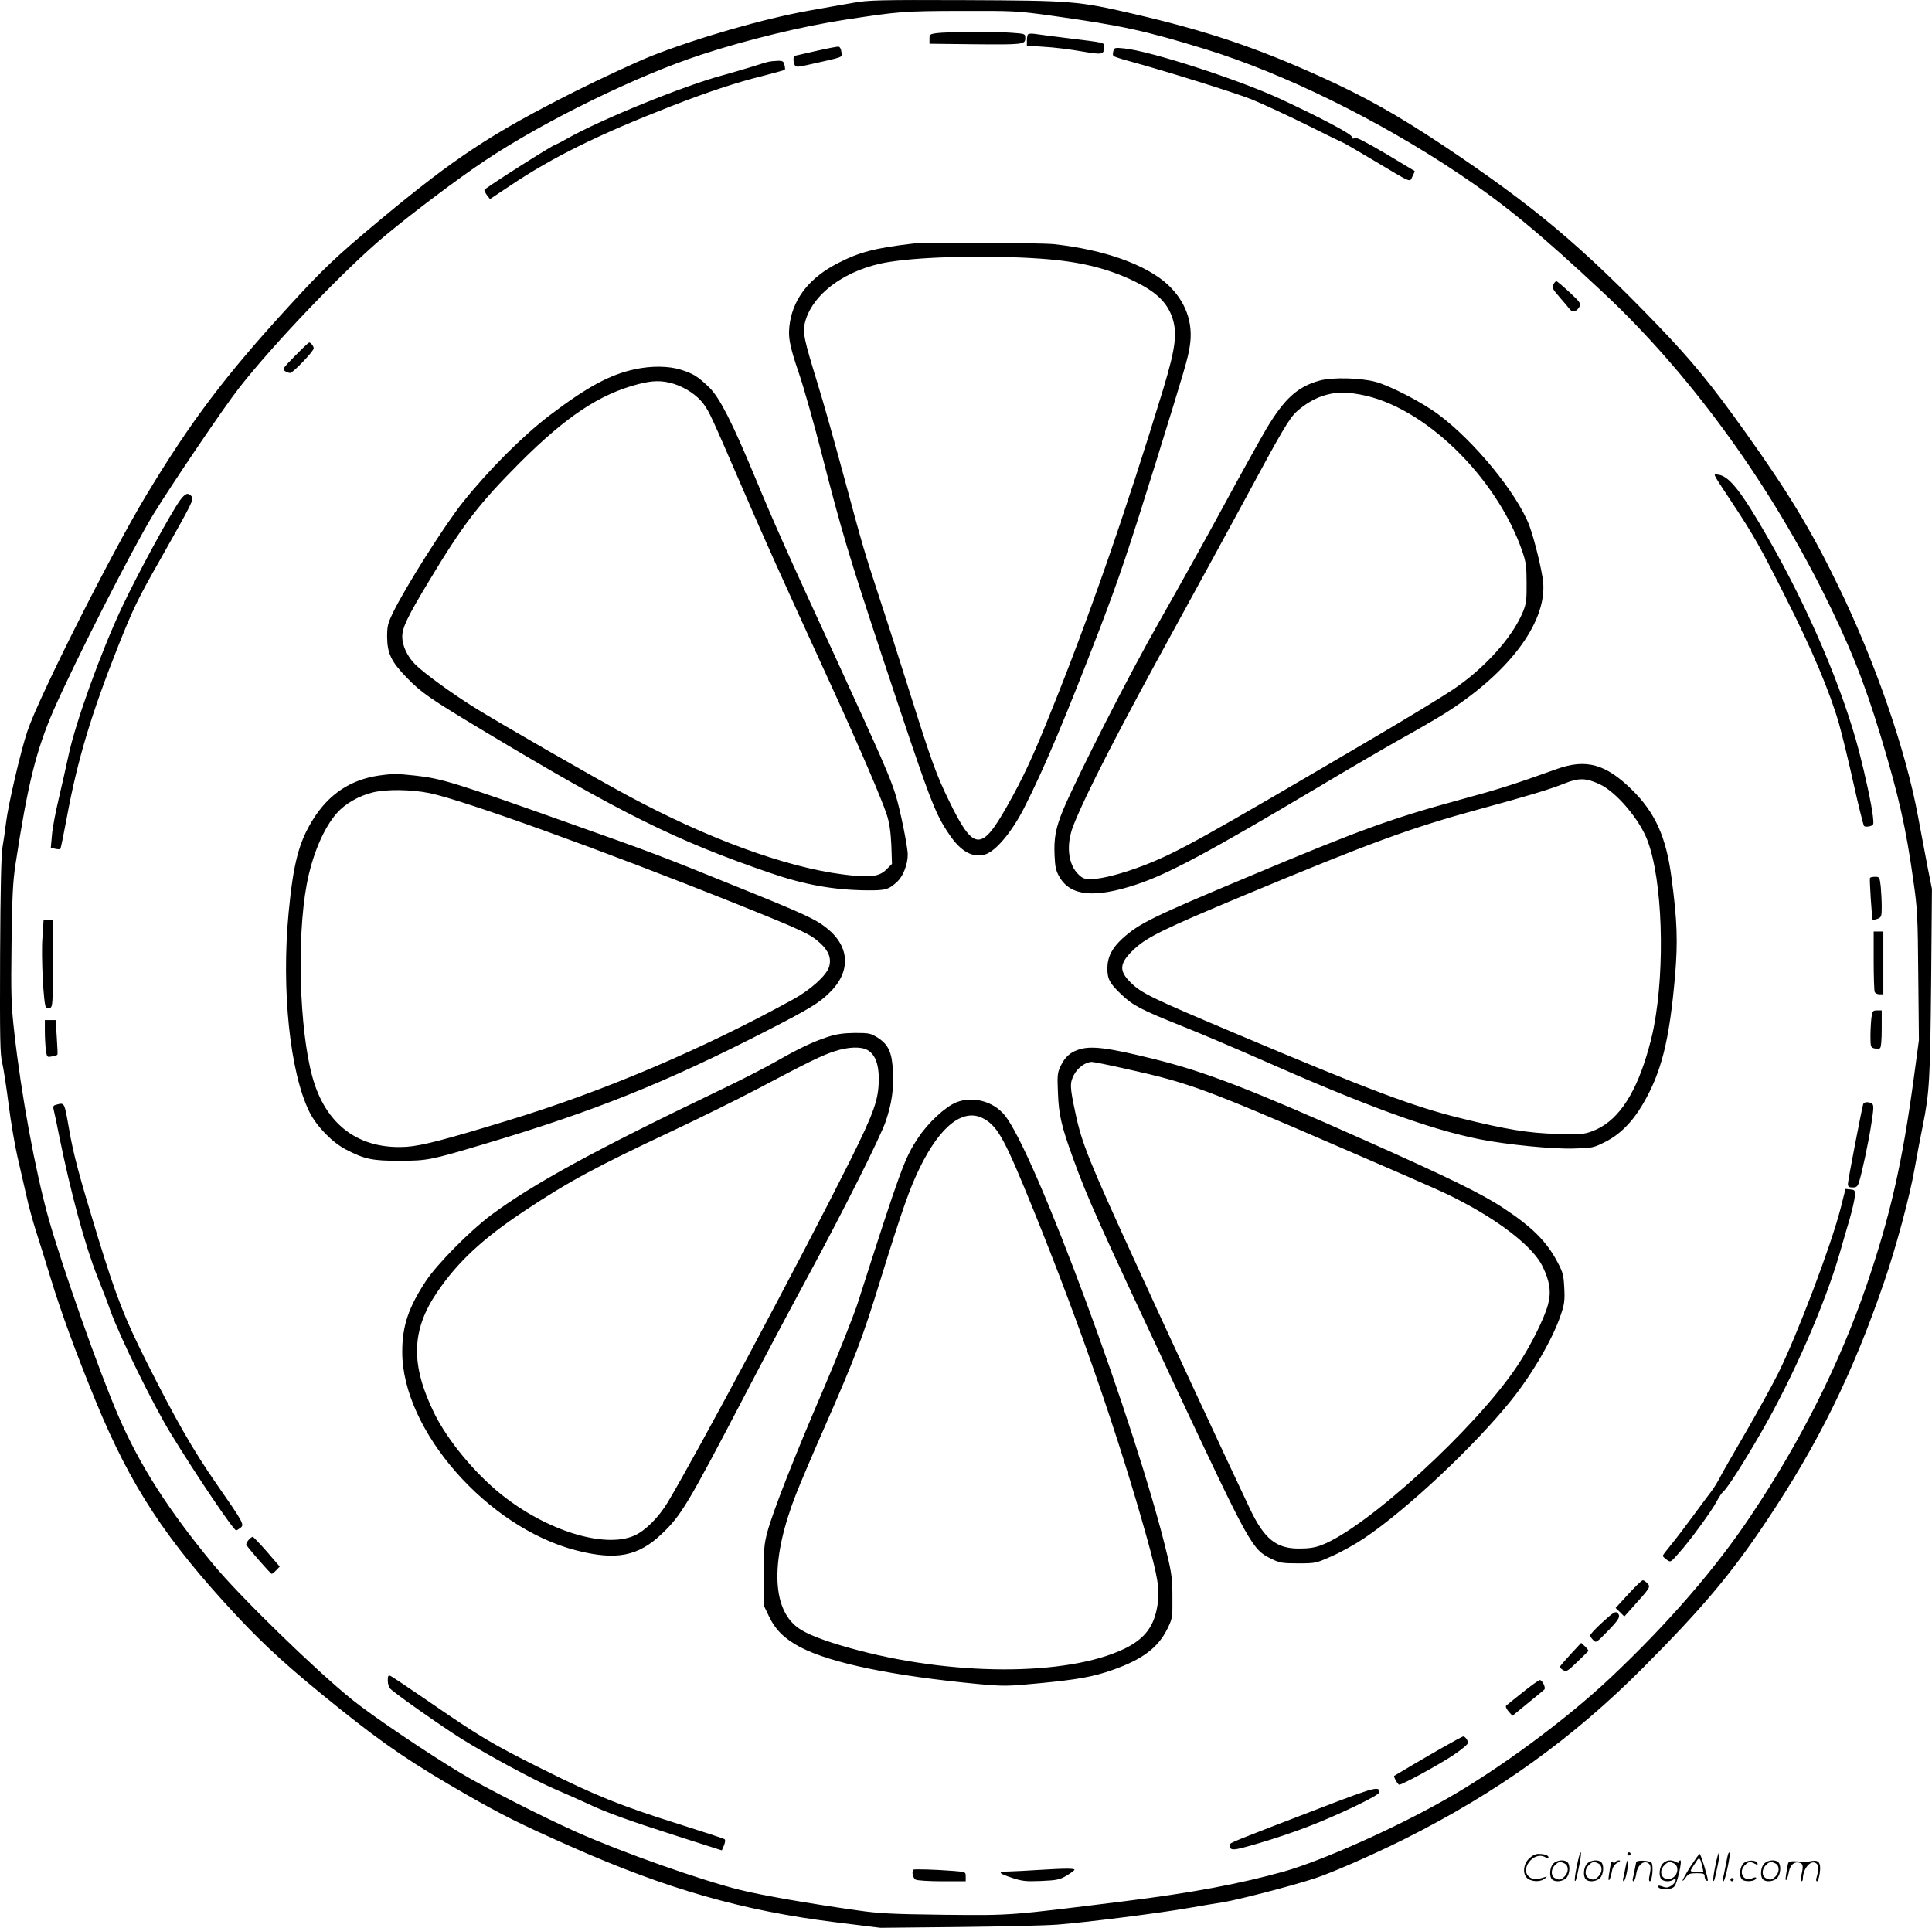 <?xml version="1.0" standalone="no"?>
<!DOCTYPE svg PUBLIC "-//W3C//DTD SVG 20010904//EN"
 "http://www.w3.org/TR/2001/REC-SVG-20010904/DTD/svg10.dtd">
<svg version="1.0" xmlns="http://www.w3.org/2000/svg"
  viewBox="0 0 1200.085 1197.603"
 preserveAspectRatio="xMidYMid meet">
<g transform="translate(-0.139,1197.672) scale(0.1,-0.1)"
fill="#000000" stroke="none">
<path d="M5305 11960 c-55 -9 -180 -32 -277 -49 -282 -50 -697 -170 -983 -283
-99 -40 -310 -138 -470 -218 -524 -264 -748 -412 -1220 -805 -267 -223 -347
-299 -551 -522 -401 -436 -618 -724 -895 -1184 -219 -364 -668 -1255 -738
-1466 -41 -122 -119 -456 -132 -566 -6 -51 -16 -119 -22 -152 -8 -40 -13 -260
-15 -670 -2 -522 0 -619 13 -670 8 -33 26 -150 40 -260 14 -110 39 -256 55
-325 16 -69 40 -175 54 -235 13 -61 40 -160 59 -220 20 -61 61 -193 92 -295
65 -214 162 -478 282 -770 217 -527 434 -858 872 -1328 185 -198 336 -334 641
-579 285 -228 447 -338 793 -537 217 -124 326 -179 642 -319 597 -265 1070
-400 1643 -471 l282 -35 483 5 c265 3 543 9 617 15 174 13 647 73 820 104 74
13 169 29 210 35 91 15 414 98 565 147 105 34 360 145 560 245 574 287 1048
627 1485 1067 369 371 544 580 759 901 324 483 541 923 734 1487 75 217 161
536 192 713 14 80 37 200 51 268 40 200 45 280 51 887 l5 580 -26 130 c-14 72
-41 217 -61 323 -75 406 -264 954 -494 1427 -168 347 -310 581 -578 957 -214
300 -331 442 -545 665 -474 492 -769 740 -1327 1113 -292 194 -491 306 -763
429 -404 183 -711 286 -1163 391 -349 81 -383 83 -1050 86 -529 2 -600 0 -690
-16z m1223 -80 c437 -61 585 -93 962 -209 483 -149 1073 -438 1573 -773 284
-190 504 -371 896 -738 523 -489 1005 -1144 1361 -1850 168 -335 260 -563 364
-907 112 -371 156 -566 202 -893 26 -180 28 -225 31 -595 l4 -400 -31 -230
c-72 -533 -147 -862 -295 -1295 -167 -485 -408 -966 -716 -1426 -219 -329
-516 -672 -871 -1007 -277 -262 -701 -575 -1032 -761 -319 -181 -766 -379
-998 -445 -276 -77 -573 -133 -993 -185 -724 -90 -695 -88 -1117 -84 -326 4
-406 8 -538 27 -298 42 -586 92 -726 126 -247 61 -735 233 -1024 362 -202 90
-572 278 -715 364 -210 126 -548 354 -676 457 -227 183 -698 641 -864 842
-279 338 -453 609 -588 920 -118 272 -350 928 -436 1235 -81 292 -168 762
-211 1150 -19 169 -21 229 -17 550 4 295 8 384 25 495 75 492 127 702 234 950
134 306 485 996 621 1220 112 183 438 665 532 785 215 276 668 749 910 949
177 147 452 354 620 466 364 243 942 527 1345 658 277 91 631 177 895 217 334
51 359 53 713 54 329 1 351 0 560 -29z M5820 11771 c-42 -6 -45 -8 -45 -36 l0
-30 265 -3 c315 -3 330 -2 330 37 0 28 0 28 -82 34 -99 8 -404 6 -468 -2z
M6388 11764 c-5 -4 -8 -22 -8 -39 l0 -32 107 -7 c59 -3 163 -16 231 -28 134
-23 141 -21 142 29 0 26 8 24 -229 53 -90 11 -180 23 -200 26 -20 3 -39 2 -43
-2z M5070 11660 c-69 -16 -128 -29 -132 -30 -11 0 -10 -42 1 -59 7 -11 20 -11
77 2 240 54 215 45 212 80 -2 19 -9 33 -18 34 -8 1 -71 -11 -140 -27z M6917
11659 c-4 -13 -3 -27 1 -30 4 -4 43 -17 87 -29 236 -64 664 -198 770 -240 66
-27 220 -98 343 -159 122 -61 225 -111 227 -111 3 0 87 -49 188 -109 248 -148
223 -137 242 -100 9 17 15 32 13 34 -2 1 -84 50 -182 109 -128 75 -183 103
-191 96 -9 -8 -14 -5 -17 8 -5 18 -191 117 -443 234 -261 121 -804 297 -970
314 -59 6 -62 5 -68 -17z M4775 11593 c-11 -2 -60 -17 -110 -33 -49 -15 -128
-38 -175 -51 -239 -64 -755 -274 -962 -391 -37 -21 -70 -38 -73 -38 -15 0
-445 -274 -445 -283 0 -7 8 -22 18 -35 l17 -22 129 86 c263 176 545 315 996
491 220 86 406 148 569 188 73 19 135 36 137 38 3 3 2 16 -2 31 -5 22 -11 26
-43 25 -20 -1 -45 -3 -56 -6z M5675 10464 c-239 -28 -335 -53 -469 -122 -170
-87 -270 -210 -297 -362 -15 -90 -7 -141 56 -325 30 -88 93 -311 140 -495 125
-487 166 -624 371 -1245 307 -925 330 -986 422 -1122 72 -107 146 -147 223
-124 66 20 167 141 242 289 123 241 261 570 469 1111 116 303 180 492 340
1006 192 619 208 673 220 752 23 144 -25 277 -136 381 -135 125 -396 218 -708
252 -87 9 -798 12 -873 4z m790 -94 c243 -17 414 -59 584 -141 129 -63 197
-126 230 -214 38 -100 27 -193 -52 -455 -233 -763 -463 -1426 -702 -2016 -113
-281 -170 -401 -269 -577 -160 -283 -208 -278 -361 38 -76 155 -111 253 -231
634 -58 185 -145 458 -194 606 -105 321 -102 311 -229 780 -55 204 -127 460
-161 569 -84 274 -93 314 -80 373 42 183 259 342 528 383 215 34 623 42 937
20z M9650 10209 c-10 -17 -5 -28 37 -76 26 -30 56 -65 65 -77 19 -23 42 -17
62 18 9 15 0 29 -63 87 -41 38 -78 69 -82 69 -5 0 -13 -9 -19 -21z M1834 9766
c-75 -76 -80 -83 -63 -94 10 -7 25 -12 33 -12 17 0 146 135 146 153 0 14 -20
38 -29 36 -4 -1 -43 -38 -87 -83z M3945 9683 c-155 -33 -297 -110 -529 -286
-168 -128 -379 -339 -541 -542 -110 -138 -356 -526 -433 -685 -32 -67 -36 -83
-36 -150 1 -102 25 -153 122 -253 92 -94 139 -127 470 -326 862 -518 1204
-687 1787 -887 212 -73 394 -106 600 -108 119 -1 137 4 193 57 34 33 62 106
62 164 0 50 -48 286 -77 377 -36 113 -79 211 -374 854 -304 659 -384 840 -503
1127 -137 329 -214 480 -277 543 -71 69 -101 88 -178 112 -76 24 -184 25 -286
3z m243 -91 c74 -24 144 -71 184 -125 37 -51 49 -78 243 -527 144 -333 215
-491 560 -1245 169 -369 305 -687 335 -780 16 -49 24 -105 28 -187 l4 -118
-34 -34 c-46 -46 -103 -53 -273 -31 -358 46 -843 224 -1337 491 -205 110 -798
451 -947 544 -140 87 -316 215 -371 270 -48 48 -80 116 -80 171 0 57 31 122
166 346 213 354 309 479 568 739 285 284 492 422 730 484 91 24 150 25 224 2z
M8200 9613 c-139 -38 -220 -112 -333 -301 -41 -70 -163 -289 -270 -487 -107
-198 -284 -515 -392 -705 -184 -322 -513 -968 -598 -1170 -48 -115 -60 -180
-55 -287 3 -74 9 -97 31 -135 69 -118 217 -132 477 -46 199 66 447 199 1125
602 187 112 417 246 510 298 94 52 213 121 265 153 407 252 649 570 627 824
-7 74 -54 266 -86 353 -77 201 -342 525 -566 691 -102 76 -300 178 -390 202
-95 25 -267 29 -345 8z m250 -87 c393 -70 846 -509 1007 -973 23 -67 27 -95
27 -198 1 -103 -2 -128 -22 -177 -65 -161 -243 -358 -443 -490 -63 -42 -278
-173 -479 -291 -1077 -633 -1221 -713 -1430 -795 -133 -51 -260 -85 -327 -86
-44 -1 -56 3 -82 28 -66 63 -79 185 -32 305 80 201 277 584 646 1256 133 242
322 589 420 770 230 427 275 504 323 547 55 49 118 85 182 102 69 18 115 19
210 2z M10660 9009 c7 -13 52 -82 100 -154 132 -199 176 -276 337 -597 159
-314 271 -580 327 -775 19 -66 60 -234 91 -374 31 -140 61 -258 65 -263 5 -5
20 -6 35 -2 26 7 26 8 20 64 -8 70 -46 248 -86 402 -102 389 -312 883 -562
1319 -163 285 -240 385 -306 398 -33 6 -33 5 -21 -18z M1119 8868 c-59 -82
-263 -457 -359 -661 -133 -282 -291 -722 -334 -927 -15 -69 -42 -190 -61 -270
-19 -80 -38 -180 -41 -222 l-7 -77 27 -7 c15 -3 29 -4 32 -1 3 3 21 90 40 193
67 363 152 645 323 1076 90 225 120 287 252 519 210 372 216 383 200 403 -21
25 -39 19 -72 -26z M9670 7199 c-265 -95 -359 -125 -595 -189 -426 -116 -626
-188 -1306 -474 -609 -255 -691 -295 -795 -389 -65 -59 -94 -116 -94 -186 0
-66 14 -93 87 -162 71 -68 122 -95 380 -198 109 -43 317 -132 463 -196 671
-297 1066 -442 1380 -505 170 -34 455 -62 585 -58 117 3 124 4 197 41 89 44
169 123 233 233 116 197 166 394 201 798 18 212 14 343 -22 611 -33 252 -101
403 -245 545 -163 161 -286 195 -469 129z m268 -94 c102 -47 248 -218 297
-350 93 -245 111 -787 39 -1160 -8 -44 -28 -123 -45 -177 -79 -260 -189 -413
-336 -468 -53 -20 -72 -21 -218 -17 -178 4 -321 28 -603 98 -290 71 -571 177
-1392 524 -524 221 -586 251 -652 315 -80 77 -75 124 22 214 80 73 184 124
680 331 784 327 1035 419 1460 535 305 83 441 124 530 160 88 35 132 35 218
-5z M2355 7159 c-177 -26 -312 -116 -410 -274 -87 -139 -122 -273 -151 -580
-45 -477 8 -989 129 -1235 44 -89 140 -188 225 -233 116 -61 168 -72 337 -71
170 0 191 4 525 104 685 204 1127 381 1767 710 249 128 311 165 376 229 135
130 129 287 -16 402 -69 56 -143 90 -587 269 -444 180 -496 200 -1010 382
-717 255 -797 279 -962 297 -109 12 -138 12 -223 0z m314 -109 c210 -43 1080
-357 1911 -690 406 -163 455 -186 515 -241 55 -50 72 -97 56 -149 -15 -52
-116 -143 -222 -201 -565 -311 -1184 -574 -1773 -753 -389 -119 -532 -156
-626 -163 -298 -20 -507 135 -589 437 -80 294 -96 859 -35 1189 34 184 104
351 188 447 51 58 137 107 222 128 87 21 239 19 353 -4z M11617 6523 c-4 -9
12 -255 17 -261 2 -1 15 2 30 7 24 10 26 15 26 74 0 35 -3 92 -6 126 -7 59 -8
61 -35 61 -15 0 -30 -3 -32 -7z M265 6153 c-9 -118 7 -419 22 -434 5 -5 17 -7
26 -3 15 5 17 33 17 275 l0 269 -29 0 -29 0 -7 -107z M11640 6011 c0 -99 3
-186 6 -195 3 -9 17 -16 30 -16 l24 0 0 195 0 195 -30 0 -30 0 0 -179z M11626
5654 c-3 -26 -6 -78 -6 -115 0 -64 2 -69 24 -75 14 -3 30 -3 35 1 7 4 11 51
11 121 l0 114 -29 0 c-26 0 -29 -3 -35 -46z M280 5571 c0 -37 3 -90 6 -116 7
-46 8 -47 37 -41 17 3 32 8 35 10 2 2 0 52 -4 110 l-7 106 -33 0 -34 0 0 -69z
M5145 5536 c-94 -31 -177 -70 -321 -152 -66 -38 -224 -119 -350 -179 -774
-371 -1159 -581 -1422 -776 -132 -99 -334 -303 -405 -410 -108 -164 -147 -278
-147 -440 -1 -488 531 -1094 1083 -1234 248 -63 383 -36 530 104 119 113 160
181 510 851 107 206 279 530 382 720 239 442 465 893 499 993 37 112 49 194
44 305 -5 120 -27 169 -95 213 -44 27 -53 29 -142 29 -72 -1 -113 -7 -166 -24z
m246 -83 c46 -27 69 -86 69 -175 0 -131 -27 -207 -179 -513 -307 -613 -946
-1810 -1132 -2121 -56 -93 -139 -176 -206 -206 -185 -83 -548 30 -829 256
-166 134 -331 334 -414 501 -149 303 -145 517 17 755 126 186 283 333 543 505
272 181 438 271 930 502 157 74 386 187 510 252 326 172 407 212 485 237 85
28 166 31 206 7z M6697 5455 c-50 -17 -82 -47 -108 -102 -19 -40 -21 -56 -16
-166 5 -136 22 -208 94 -406 87 -242 156 -395 632 -1411 468 -996 480 -1019
600 -1077 51 -25 66 -28 166 -28 109 0 111 1 210 45 55 24 145 74 200 111 264
177 686 573 915 859 130 162 257 381 305 525 24 69 27 92 23 170 -4 81 -8 97
-42 161 -67 128 -157 218 -336 336 -134 89 -343 191 -864 423 -704 314 -984
422 -1291 499 -304 76 -410 89 -488 61z m307 -120 c382 -85 478 -120 1316
-483 655 -283 660 -286 779 -349 245 -131 430 -281 484 -393 45 -92 55 -159
34 -237 -22 -85 -110 -261 -192 -383 -257 -385 -931 -1002 -1213 -1111 -41
-16 -80 -22 -137 -22 -146 -2 -221 59 -312 252 -127 267 -547 1171 -695 1496
-304 663 -347 769 -387 960 -34 158 -35 184 -9 234 23 45 73 81 112 81 11 0
110 -20 220 -45z M5942 5129 c-68 -27 -176 -127 -237 -220 -84 -126 -105 -181
-375 -1025 -27 -82 -122 -323 -213 -535 -183 -426 -314 -760 -349 -889 -20
-75 -23 -108 -23 -270 l0 -185 32 -67 c41 -87 99 -143 198 -195 193 -99 571
-177 1106 -228 158 -14 176 -14 375 5 239 23 334 40 454 82 188 66 285 139
343 257 31 64 32 69 31 196 0 110 -5 150 -33 265 -188 787 -823 2506 -1010
2730 -70 86 -198 119 -299 79z m174 -104 c86 -50 129 -131 307 -570 289 -714
528 -1407 702 -2030 69 -248 81 -321 67 -415 -20 -135 -78 -212 -203 -274
-358 -174 -1084 -173 -1712 4 -158 44 -268 87 -319 125 -167 122 -170 429 -10
835 27 69 107 256 177 415 189 431 235 552 344 907 135 436 183 573 247 703
130 265 275 373 400 300z M11575 5118 c-9 -29 -95 -475 -95 -495 0 -19 6 -23
29 -23 24 0 31 6 40 33 19 61 60 252 77 365 15 97 15 115 3 123 -20 13 -49 11
-54 -3z M347 5113 c-15 -4 -17 -11 -12 -31 4 -15 20 -90 35 -167 72 -353 159
-672 235 -866 32 -79 69 -175 82 -214 61 -168 263 -580 373 -760 160 -262 392
-605 408 -605 4 0 16 7 26 15 27 20 22 29 -148 274 -145 208 -258 406 -439
767 -133 265 -186 403 -296 760 -119 390 -153 517 -181 679 -30 170 -26 163
-83 148z M11434 4468 c-59 -230 -269 -785 -388 -1024 -41 -82 -134 -250 -206
-374 -72 -124 -143 -247 -157 -275 -14 -27 -38 -66 -53 -85 -15 -19 -66 -88
-113 -152 -47 -64 -108 -144 -136 -178 -28 -34 -51 -64 -51 -68 0 -4 11 -15
24 -24 24 -18 25 -17 75 40 71 78 207 266 236 322 13 25 31 53 41 61 25 20
132 188 236 369 198 343 396 796 488 1115 17 61 45 155 61 210 16 55 30 118
32 140 2 38 0 40 -28 43 l-30 3 -31 -123z M1546 2411 c-10 -11 -16 -24 -15
-30 6 -15 151 -181 158 -181 4 0 17 10 29 23 l21 22 -80 93 c-44 50 -84 92
-88 92 -4 0 -16 -9 -25 -19z M10116 2074 l-79 -86 27 -26 27 -27 45 50 c117
130 119 133 99 155 -10 11 -23 20 -29 20 -7 0 -47 -39 -90 -86z M9954 1898
c-44 -40 -78 -77 -76 -83 2 -5 11 -18 21 -28 16 -17 20 -14 89 57 73 75 83 94
58 115 -11 9 -29 -3 -92 -61z M9756 1699 c-36 -39 -66 -74 -66 -78 0 -3 9 -12
21 -19 19 -12 27 -8 87 50 37 35 68 66 70 69 1 3 -8 15 -21 28 l-24 22 -67
-72z M2410 1537 c0 -20 7 -43 16 -51 30 -31 327 -239 442 -311 175 -108 453
-258 588 -316 65 -28 153 -67 194 -86 115 -55 260 -107 560 -203 l275 -88 13
30 c7 17 10 34 5 39 -4 4 -129 45 -278 92 -372 117 -524 179 -855 344 -313
156 -388 201 -710 423 -120 82 -225 153 -234 156 -13 5 -16 -1 -16 -29z M9460
1464 c-52 -41 -99 -79 -103 -83 -5 -5 2 -21 15 -36 l24 -27 94 77 c52 42 99
81 104 86 11 10 -12 59 -28 59 -6 0 -54 -34 -106 -76z M8959 1119 c-102 -58
-285 -166 -297 -174 -6 -5 22 -55 31 -55 19 0 243 122 335 183 52 35 92 68 92
77 0 16 -18 40 -30 40 -4 0 -62 -32 -131 -71z M8210 748 c-550 -211 -570 -219
-570 -231 1 -40 15 -39 176 8 87 25 224 71 304 102 189 72 450 197 450 216 0
40 -29 32 -360 -95z M5675 362 c-12 -13 -3 -52 14 -62 11 -5 84 -10 165 -10
l146 0 0 29 c0 29 0 29 -72 35 -116 9 -248 13 -253 8z M6445 360 c-60 -4 -139
-8 -174 -9 -77 -1 -72 -10 21 -41 58 -19 83 -22 176 -18 96 4 115 8 155 31 25
15 49 32 52 37 7 11 -53 11 -230 0z M9796 384 c-10 -47 -15 -88 -12 -91 5 -6
9 7 30 110 7 37 10 67 6 67 -4 0 -15 -39 -24 -86z M10110 460 c0 -5 5 -10 10
-10 6 0 10 5 10 10 0 6 -4 10 -10 10 -5 0 -10 -4 -10 -10z M10656 384 c-10
-47 -15 -88 -12 -91 5 -6 9 7 30 110 7 37 10 67 6 67 -4 0 -15 -39 -24 -86z
M10736 459 c-3 -8 -10 -41 -16 -74 -6 -33 -14 -68 -16 -77 -3 -10 -1 -18 3
-18 10 0 46 171 38 178 -2 3 -7 -1 -9 -9z M9499 431 c-38 -38 -41 -101 -7
-125 29 -20 79 -20 104 0 18 14 18 15 1 10 -53 -17 -69 -17 -92 -2 -69 45 21
166 94 126 12 -6 21 -7 21 -1 0 12 -25 21 -62 21 -19 0 -39 -10 -59 -29z
M10500 379 c-28 -45 -49 -83 -47 -85 2 -3 12 7 21 21 14 21 24 25 66 25 43 0
50 -3 50 -19 0 -11 5 -23 10 -26 6 -3 10 -3 10 1 0 20 -44 164 -51 164 -4 0
-30 -37 -59 -81z m75 4 l7 -33 -42 0 c-42 0 -42 0 -28 23 8 12 21 32 29 44 15
25 22 18 34 -34z M9650 400 c-22 -22 -27 -79 -8 -98 19 -19 66 -14 88 8 22 22
27 79 8 98 -19 19 -66 14 -88 -8z m71 0 c25 -14 25 -54 -1 -80 -23 -23 -33
-24 -61 -10 -25 14 -25 54 1 80 23 23 33 24 61 10z M9860 400 c-22 -22 -27
-79 -8 -98 19 -19 66 -14 88 8 22 22 27 79 8 98 -19 19 -66 14 -88 -8z m71 0
c25 -14 25 -54 -1 -80 -23 -23 -33 -24 -61 -10 -25 14 -25 54 1 80 23 23 33
24 61 10z M10006 394 c-3 -16 -8 -47 -11 -69 -8 -51 10 -26 19 27 5 27 15 42
34 53 18 10 22 14 10 15 -9 0 -20 -5 -24 -11 -5 -8 -9 -8 -14 1 -5 8 -10 3
-14 -16z M10107 413 c-2 -4 -7 -26 -11 -48 -4 -22 -9 -48 -12 -57 -3 -10 -1
-18 4 -18 4 0 14 28 20 62 11 58 10 81 -1 61z M10165 410 c-1 -3 -5 -23 -9
-45 -4 -22 -9 -48 -12 -57 -3 -10 -1 -18 4 -18 5 0 13 20 17 45 7 53 44 87 74
68 17 -11 19 -28 8 -80 -4 -18 -3 -33 2 -33 16 0 24 99 11 115 -12 14 -87 18
-95 5z M10330 400 c-22 -22 -27 -79 -8 -98 7 -7 24 -12 38 -12 14 0 31 5 38
12 9 9 12 8 12 -5 0 -9 -12 -24 -26 -34 -21 -13 -32 -15 -55 -6 -16 6 -29 8
-29 3 0 -24 81 -27 102 -2 18 19 50 162 37 162 -5 0 -9 -5 -9 -10 0 -7 -6 -7
-19 0 -30 16 -59 12 -81 -10z m71 0 c29 -16 25 -65 -6 -86 -56 -37 -103 28
-55 76 23 23 33 24 61 10z M10831 401 c-23 -23 -28 -80 -9 -99 19 -19 88 -13
88 9 0 5 -11 4 -24 -2 -54 -25 -89 38 -46 81 23 23 33 24 62 9 16 -9 19 -8 16
3 -8 22 -64 22 -87 -1z M10960 400 c-22 -22 -27 -79 -8 -98 19 -19 66 -14 88
8 22 22 27 79 8 98 -19 19 -66 14 -88 -8z m71 0 c25 -14 25 -54 -1 -80 -23
-23 -33 -24 -61 -10 -25 14 -25 54 1 80 23 23 33 24 61 10z M11106 391 c-3
-14 -8 -44 -11 -66 -8 -51 10 -26 19 27 8 41 35 63 66 53 22 -7 24 -21 11 -77
-5 -22 -5 -38 0 -38 5 0 9 6 9 13 0 68 51 125 85 97 15 -13 15 -35 -1 -92 -3
-10 -1 -18 4 -18 6 0 13 23 17 50 9 63 -5 84 -49 76 -17 -4 -35 -6 -41 -6
-101 8 -104 7 -109 -19z M10750 300 c0 -5 5 -10 10 -10 6 0 10 5 10 10 0 6 -4
10 -10 10 -5 0 -10 -4 -10 -10z"/>
</g>
</svg>
